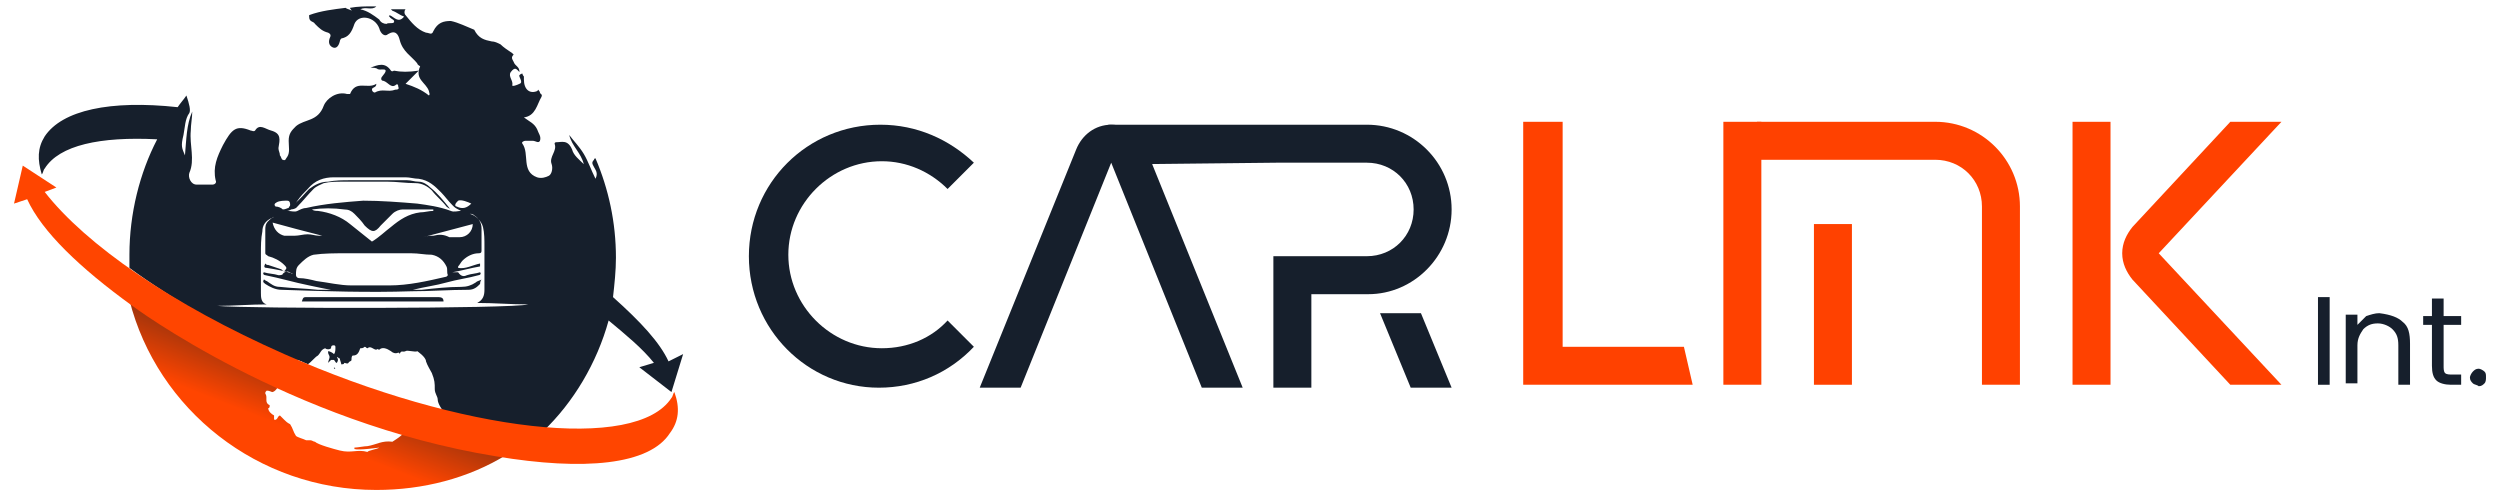 <?xml version="1.0" encoding="utf-8"?>
<svg viewBox="-1.624 -1.624 171.118 33.84" style="enable-background:new 0 0 208 35;" xmlns="http://www.w3.org/2000/svg">
  <defs>
    <style type="text/css">
	.st0{fill:#161F2C;}
	.st1{fill:#FF4100;}
	.st2{fill-rule:evenodd;clip-rule:evenodd;fill:#161F2C;}
	.st3{fill-rule:evenodd;clip-rule:evenodd;fill:#FF4500;}
	.st4{fill-rule:evenodd;clip-rule:evenodd;fill:url(#SVGID_1_);}
	.st5{fill:#FF4500;}
</style>
  </defs>
  <g transform="matrix(1, 0, 0, 1, -20.065, -2.088)">
    <g>
      <g>
        <path class="st0" d="M177.9,20.8v6h-0.8v-6H177.9z"/>
        <path class="st0" d="M182.9,22.5c0.4,0.3,0.5,0.8,0.5,1.5v2.8h-0.8v-2.7c0-0.5-0.1-0.8-0.4-1.1c-0.2-0.2-0.6-0.4-1-0.4&#10;&#9;&#9;&#9;&#9;s-0.7,0.1-1,0.4c-0.2,0.3-0.4,0.6-0.4,1.1v2.6H179V22h0.8v0.7c0.2-0.2,0.4-0.4,0.6-0.6c0.3-0.1,0.6-0.2,0.9-0.2&#10;&#9;&#9;&#9;&#9;C182.1,22,182.6,22.2,182.9,22.5z"/>
        <path class="st0" d="M185.7,22.7v2.8c0,0.2,0,0.4,0.1,0.5s0.3,0.1,0.5,0.1h0.6v0.7h-0.7c-0.4,0-0.8-0.1-1-0.3&#10;&#9;&#9;&#9;&#9;c-0.2-0.2-0.3-0.5-0.3-1v-2.8h-0.6v-0.6h0.6v-1.2h0.8v1.2h1.2v0.6C186.9,22.7,185.7,22.7,185.7,22.7z"/>
        <path class="st0" d="M187.7,26.7c-0.1-0.1-0.2-0.2-0.2-0.4c0-0.1,0.1-0.3,0.2-0.4c0.1-0.1,0.2-0.2,0.4-0.2c0.1,0,0.3,0.1,0.4,0.2&#10;&#9;&#9;&#9;&#9;c0.1,0.1,0.1,0.2,0.1,0.4c0,0.1,0,0.3-0.1,0.4s-0.2,0.2-0.4,0.2C188,26.8,187.8,26.8,187.7,26.7z"/>
      </g>
    </g>
    <path class="st0" d="M69.7,18c0-5,4-9,9-9c2.5,0,4.7,1,6.4,2.6l-1.8,1.8c-1.2-1.2-2.8-1.9-4.5-1.9c-3.5,0-6.4,2.9-6.4,6.4&#10;&#9;&#9;s2.9,6.4,6.4,6.4c1.8,0,3.4-0.7,4.5-1.9l1.8,1.8c-1.7,1.8-4,2.8-6.5,2.8C73.7,27,69.7,23,69.7,18L69.7,18z"/>
    <path class="st0" d="M92.1,10.7c0.4-1,1.3-1.7,2.4-1.7s2,0.7,2.4,1.7l6.6,16.3h-2.8l-6.2-15.4L88.3,27h-2.8L92.1,10.7z"/>
    <g>
      <g>
        <g>
          <path class="st0" d="M117.8,14.8c0-3.2-2.6-5.8-5.8-5.8l0,0h-5.6l0,0H94.3l2.3,2.7l9.2-0.1h6.2c1.8,0,3.2,1.4,3.2,3.2&#10;&#9;&#9;&#9;&#9;&#9;S113.8,18,112,18h-6.4v9h2.6v-6.4h3.9C115.2,20.6,117.8,18,117.8,14.8z"/>
        </g>
        <g>
          <polygon class="st0" points="112.9,21.9 115,27 117.8,27 115.7,21.9 &#9;&#9;&#9;&#9;"/>
        </g>
      </g>
    </g>
    <path class="st1" d="M125.4,8.8v15.4h8.3l0.6,2.6h-11.6v-18C122.7,8.8,125.4,8.8,125.4,8.8z"/>
    <path class="st1" d="M139,8.8v18h-2.6v-18C136.4,8.8,139,8.8,139,8.8z"/>
    <path class="st1" d="M162.9,8.8v18h-2.6v-18C160.3,8.8,162.9,8.8,162.9,8.8z M163.7,17.8c0-0.7,0.3-1.3,0.7-1.8l6.7-7.2h3.5l-8.4,9&#10;&#9;&#9;l8.4,9h-3.5l-6.7-7.2C164,19.1,163.7,18.5,163.7,17.8L163.7,17.8z"/>
    <g>
      <g>
        <rect x="142.6" y="15.8" class="st1" width="2.6" height="11"/>
        <path class="st1" d="M150.9,8.8L150.9,8.8h-7.7h-4.5v2.6h3.9h8.3c1.8,0,3.2,1.4,3.2,3.2v12.2h2.6V14.6&#10;&#9;&#9;&#9;&#9;C156.7,11.4,154.1,8.8,150.9,8.8z"/>
      </g>
    </g>
    <g>
      <path class="st2" d="M38.8,14.6c0.4-0.4,0.7-0.8,1.1-1.2c0.2-0.2,0.5-0.3,0.7-0.4c0.4-0.1,0.9-0.1,1.3-0.1c1,0,2,0,3.1,0&#10;&#9;&#9;&#9;c0.6,0,1.2,0.1,1.9,0.1c0.4,0,0.8,0.2,1.1,0.5c0.3,0.4,0.7,0.7,1,1.1c0.1,0.1,0.2,0.1,0.2,0.2c0,0,0,0,0-0.1&#10;&#9;&#9;&#9;c-0.4-0.5-0.8-1-1.3-1.4c-0.2-0.2-0.5-0.4-0.8-0.4s-0.5-0.1-0.8-0.1c-1.3,0-2.6,0-3.9,0c-0.5,0-1,0-1.5,0.1&#10;&#9;&#9;&#9;c-0.5,0-0.9,0.2-1.3,0.5c-0.3,0.3-0.6,0.7-1,1c-0.1,0.1-0.2,0.2-0.3,0.4l0,0C38.7,14.8,38.8,14.6,38.8,14.6z"/>
      <path class="st2" d="M48.3,20.8c-2.9,0-5.9,0-8.8,0c-0.3,0-0.3,0-0.4,0.3c3.2,0,6.5,0,9.7,0C48.8,20.8,48.6,20.8,48.3,20.8z"/>
      <path class="st2" d="M64.2,25.2c-0.6-1.3-1.9-2.7-3.8-4.4c0.1-0.9,0.2-1.8,0.2-2.7c0-2.4-0.5-4.7-1.4-6.8c0,0-0.1,0-0.1,0.1&#10;&#9;&#9;&#9;c-0.2,0.2-0.1,0.3,0,0.5s0.3,0.4,0.1,0.8c-0.3-0.6-0.5-1.2-0.8-1.7s-0.7-0.9-1-1.3c0.2,0.8,0.8,1.2,1,2c-0.3-0.3-0.7-0.6-0.8-1&#10;&#9;&#9;&#9;c-0.3-0.7-0.7-0.5-1.1-0.5c0,0-0.1,0-0.1,0.1c0.2,0.5-0.4,0.9-0.2,1.4c0.1,0.3,0,0.7-0.2,0.8c-0.2,0.1-0.5,0.2-0.8,0.1&#10;&#9;&#9;&#9;c-1.1-0.4-0.5-1.6-1-2.3c-0.1-0.1,0.1-0.2,0.2-0.2c0.2,0,0.3,0,0.5,0s0.4,0.2,0.5,0c0.1-0.3-0.1-0.5-0.2-0.8&#10;&#9;&#9;&#9;c-0.2-0.4-0.5-0.5-0.9-0.8c0.8-0.1,0.9-0.9,1.2-1.4c0.1-0.2-0.1-0.2-0.1-0.3s-0.1-0.1-0.1-0.2l-0.1,0.1c-0.5,0.2-0.9-0.1-0.9-0.8&#10;&#9;&#9;&#9;c0-0.1,0-0.2,0-0.2s-0.1-0.1-0.1-0.2c0,0-0.1,0-0.2,0.1l0,0l0,0l0,0c-0.1,0.1,0.3,0.5,0,0.6c-0.2,0.1-0.5,0.2-0.5,0.1&#10;&#9;&#9;&#9;c0.1-0.3-0.3-0.6-0.1-0.9C53.7,5,53.8,5.2,54,5.4l0,0l0,0C54,5,53.7,5,53.6,4.7c-0.1-0.2-0.2-0.3,0-0.5l0,0l-0.1-0.1&#10;&#9;&#9;&#9;c-0.3-0.2-0.6-0.4-0.8-0.6c-0.2-0.1-0.4-0.2-0.6-0.2c-0.5-0.1-0.9-0.2-1.2-0.8c-0.5-0.2-1.1-0.5-1.6-0.6c-0.5,0-0.9,0.1-1.2,0.7&#10;&#9;&#9;&#9;c-0.1,0.3-0.3,0.1-0.5,0.1c-0.6-0.2-1-0.7-1.4-1.2c-0.1-0.1-0.1-0.3,0-0.4c-0.4,0-0.7,0-1,0l0.1,0.1c0.3,0.1,0.5,0.3,0.8,0.4&#10;&#9;&#9;&#9;c-0.4,0.5-0.7,0-1-0.1c0,0.1-0.1,0.1,0,0.1c0.1,0.2,0.4,0.2,0.3,0.4C45.3,2.1,45,2,44.9,2.1c-0.2,0-0.4-0.1-0.5-0.3&#10;&#9;&#9;&#9;c-0.4-0.3-0.8-0.6-1.3-0.7c0.4-0.2,0.8,0.1,1.1-0.2c-0.1,0-0.2,0-0.2,0c-0.5,0-1.1,0-1.6,0.1c0,0.1,0.1,0.1,0.1,0.2&#10;&#9;&#9;&#9;c-0.1-0.1-0.3-0.1-0.4-0.2c-0.8,0.1-1.7,0.2-2.5,0.5c0,0,0,0,0,0.1c0,0.4,0.3,0.3,0.4,0.5c0.3,0.3,0.5,0.5,0.9,0.6&#10;&#9;&#9;&#9;c0.2,0.1,0.2,0.2,0.1,0.4c-0.1,0.3,0,0.5,0.2,0.6c0.2,0.1,0.4,0,0.5-0.4c0-0.1,0.1-0.2,0.1-0.2c0.5-0.1,0.7-0.4,0.9-1&#10;&#9;&#9;&#9;c0.3-0.7,1.4-0.5,1.7,0.3C44.5,2.8,44.8,3,45,2.8c0.5-0.3,0.7,0,0.8,0.4C46,4,46.6,4.3,47,4.8C47,4.9,47.2,5,47.2,5&#10;&#9;&#9;&#9;c-0.4,0.9,0.4,1.1,0.6,1.7c0,0.1,0.1,0.2,0,0.3c-0.5-0.4-1-0.6-1.6-0.8c0.3-0.3,0.5-0.5,0.9-0.9c-0.7,0.1-1.2,0.1-1.7,0&#10;&#9;&#9;&#9;c0,0-0.1,0.1-0.2,0c-0.4-0.6-0.9-0.4-1.4-0.2c0.2,0,0.4,0,0.5,0.1c0.2,0.1,0.9-0.2,0.3,0.5C44.5,5.8,44.5,6,44.7,6&#10;&#9;&#9;&#9;c0.3,0.1,0.5,0.5,0.8,0.3c0.1-0.1,0.2-0.1,0.2,0.1c0.1,0.2-0.1,0.2-0.2,0.2c-0.5,0.2-0.9-0.1-1.4,0.2c-0.1,0-0.2-0.1-0.2-0.2&#10;&#9;&#9;&#9;c0-0.2,0.3-0.1,0.3-0.4c-0.6,0.4-1.4-0.3-1.8,0.7c0,0-0.1,0-0.2,0c-0.7-0.2-1.4,0.3-1.6,0.8c-0.4,1.1-1.3,0.9-1.9,1.4&#10;&#9;&#9;&#9;c-0.3,0.3-0.5,0.5-0.5,1c0,0.4,0.1,0.8-0.1,1.1c-0.1,0.1-0.1,0.3-0.3,0.2c-0.1,0-0.1-0.2-0.2-0.3c0-0.2-0.1-0.3-0.1-0.5&#10;&#9;&#9;&#9;c0.1-0.6,0.2-1-0.5-1.2c-0.4-0.1-0.8-0.5-1.1,0c-0.1,0.1-0.2,0-0.3,0c-1-0.4-1.3-0.1-1.9,1c-0.4,0.8-0.7,1.5-0.5,2.4&#10;&#9;&#9;&#9;c0.1,0.2-0.1,0.3-0.2,0.3c-0.4,0-0.7,0-1.1,0s-0.6-0.5-0.5-0.8c0.4-0.9,0-1.9,0.1-2.9c0-0.4,0.1-0.9,0.1-1.3&#10;&#9;&#9;&#9;c-0.4,0.9-0.4,1.9-0.5,3c-0.2-0.5-0.3-0.6-0.1-1.4c0.1-0.5,0.1-1.1,0.4-1.5c0.1-0.2,0-0.6-0.2-1.2c-0.2,0.3-0.4,0.5-0.6,0.8&#10;&#9;&#9;&#9;C26,7.3,22.7,8,21.5,9.8c-0.5,0.8-0.5,1.6-0.2,2.6c0.1-0.1,0.1-0.3,0.2-0.4c1-1.6,3.8-2.2,7.7-2c-1.2,2.3-1.9,5.1-1.9,7.9&#10;&#9;&#9;&#9;c0,0.3,0,0.7,0,0.9c3,2.2,6.8,4.4,11.2,6.3c0,0,0,0,0.1,0h0.1h0.1c0.1,0,0.2,0.1,0.3,0.1c0.1,0.1,0.3,0.1,0.4,0.2&#10;&#9;&#9;&#9;c0.2-0.1,0.5-0.5,0.7-0.6c0.2-0.2,0.2-0.4,0.5-0.5c0.1,0.1,0.3,0.1,0.4,0c0-0.2,0.1-0.2,0.2-0.2c0,0,0.1,0,0.1,0.1&#10;&#9;&#9;&#9;c0,0.2,0,0.4-0.1,0.5c-0.1-0.1-0.3-0.2-0.4-0.2c0,0,0,0,0,0.1c0,0.1,0.1,0.2,0.1,0.3c0,0.1-0.1,0.3-0.1,0.4&#10;&#9;&#9;&#9;c0.1-0.1,0.1-0.1,0.2-0.2c0.1,0,0.2,0,0.2,0c0.1,0.1,0.1,0.2,0.2,0.2l0,0c0.1-0.2,0.1-0.2,0-0.4l0,0c0.1,0,0.1,0.1,0.2,0.1&#10;&#9;&#9;&#9;c0,0.1,0.1,0.3,0.1,0.4l0,0l0,0l0,0c0.1,0,0.2,0,0.2-0.1c0.1,0,0.2,0.1,0.3,0c0-0.1,0.2-0.1,0.2-0.2c0-0.1,0-0.3,0.1-0.3&#10;&#9;&#9;&#9;c0.3,0,0.4-0.2,0.5-0.5c0.1,0,0.2,0,0.3-0.1c0.1,0,0.1,0.1,0.2,0.1c0.2-0.2,0.4,0.1,0.6,0.1c0.1-0.1,0.1,0,0.2,0&#10;&#9;&#9;&#9;c0.2-0.2,0.5-0.1,0.8,0.1c0.1,0.1,0.3,0.2,0.5,0.1c0,0,0.1,0,0.1,0.1c0.1-0.3,0.2-0.1,0.4-0.2c0.1-0.1,0.7,0.1,0.8,0&#10;&#9;&#9;&#9;c0,0,0.6,0.4,0.6,0.7c0.1,0.3,0.3,0.6,0.4,0.8c0.2,0.5,0.2,0.7,0.2,1.1c0,0.3,0.2,0.5,0.2,0.7c0,0.3,0.3,0.7,0.5,1&#10;&#9;&#9;&#9;c2.4,0.6,4.6,1,6.7,1.2c2.1-2,3.7-4.7,4.5-7.6c1.2,1,2.3,1.9,3.1,2.9l-1,0.3l2.2,1.7l0.8-2.6L64.2,25.2z M49.6,14.5&#10;&#9;&#9;&#9;c0-0.1,0.1-0.2,0.2-0.3c0.2-0.1,0.7,0.1,0.9,0.2c-0.3,0.3-0.6,0.4-1,0.2C49.6,14.6,49.6,14.5,49.6,14.5z M40.5,16.6L40.5,16.6&#10;&#9;&#9;&#9;c-0.1,0-0.2,0-0.2,0c-0.3,0-0.5-0.1-0.8-0.1s-0.6,0.1-0.9,0.1c-0.2,0-0.5,0-0.7,0c-0.4-0.1-0.7-0.4-0.8-0.9&#10;&#9;&#9;&#9;C38.2,16,39.3,16.3,40.5,16.6z M39.8,14.8c0.7-0.1,1.5-0.1,2.2,0c0.3,0,0.5,0.1,0.7,0.3c0.2,0.2,0.5,0.5,0.7,0.8&#10;&#9;&#9;&#9;c0.5,0.5,0.7,0.5,1.1,0c0.3-0.3,0.5-0.5,0.8-0.8c0.2-0.2,0.5-0.3,0.7-0.3c0.7,0,1.4,0,2.1,0v0.1c-0.3,0-0.6,0.1-0.9,0.1&#10;&#9;&#9;&#9;c-0.8,0.1-1.4,0.5-2,1c-0.4,0.3-0.8,0.7-1.3,1c-0.5-0.4-1-0.8-1.5-1.2c-0.6-0.5-1.4-0.8-2.2-0.9C40.1,14.9,39.9,14.9,39.8,14.8z&#10;&#9;&#9;&#9; M38.9,18.6c0.3-0.3,0.6-0.6,1-0.7c0.7-0.1,1.5-0.1,2.2-0.1c0.5,0,1.1,0,1.6,0l0,0c1,0,2,0,2.9,0c0.5,0,0.9,0.1,1.4,0.1&#10;&#9;&#9;&#9;c0.5,0.1,0.8,0.4,1,0.8c0.1,0.2,0,0.4,0.1,0.6L49,19.4c-1.3,0.3-2.6,0.6-3.9,0.6c-0.9,0-1.7,0-2.6,0c-0.8,0-1.6-0.2-2.4-0.3&#10;&#9;&#9;&#9;c-0.4-0.1-0.8-0.2-1.2-0.2c-0.1,0-0.2-0.1-0.2-0.2C38.7,19,38.7,18.8,38.9,18.6z M48.1,16.6c-0.2,0-0.4,0-0.7,0.1l0,0&#10;&#9;&#9;&#9;c1.1-0.3,2.3-0.6,3.4-0.9c0,0.5-0.4,0.9-0.9,0.9c-0.2,0-0.5,0-0.7,0C48.8,16.5,48.5,16.5,48.1,16.6z M38.8,14.2&#10;&#9;&#9;&#9;c0.2-0.3,0.5-0.6,0.7-0.8c0.5-0.6,1.1-0.8,1.8-0.8c1.6,0,3.2,0,4.9,0c0.3,0,0.6,0.1,0.9,0.1c0.7,0.1,1.1,0.5,1.5,0.9&#10;&#9;&#9;&#9;c0.3,0.3,0.5,0.6,0.8,0.9c0.2,0.2,0.2,0.2,0.6,0.4c-0.2,0-0.5,0.1-0.7,0c-0.8-0.3-1.6-0.4-2.3-0.5c-1.2-0.1-2.5-0.2-3.7-0.2&#10;&#9;&#9;&#9;c-1.3,0.1-2.6,0.2-3.9,0.5c-0.2,0-0.4,0.1-0.6,0.2c-0.2,0.1-0.4,0-0.7,0C38.4,14.9,38.6,14.5,38.8,14.2z M37.4,14.3&#10;&#9;&#9;&#9;c0.2-0.1,0.5-0.1,0.7-0.1s0.2,0.2,0.2,0.3c0,0.1-0.1,0.1-0.1,0.2c-0.1,0-0.2,0.1-0.4,0.1c-0.1-0.1-0.3-0.2-0.5-0.2&#10;&#9;&#9;&#9;C37.2,14.5,37.2,14.4,37.4,14.3z M33.3,21.4c1.1,0,2.3-0.1,3.4-0.1l0,0c-0.4-0.1-0.4-0.5-0.4-0.8c0-0.9,0-1.8,0-2.7&#10;&#9;&#9;&#9;c0-0.5,0-1,0.1-1.5c0-0.4,0.2-0.7,0.6-0.9c0,0,0.1,0,0.2-0.1c-0.2,0.1-0.3,0.2-0.4,0.3c-0.2,0.2-0.2,0.4-0.2,0.6&#10;&#9;&#9;&#9;c0,0.5,0,1.1,0,1.6c0,0.1,0.1,0.1,0.2,0.2c0.4,0.1,0.8,0.3,1.1,0.6c0.1,0.1,0.2,0.2,0.1,0.3c-0.1,0.2-0.2,0.1-0.3,0&#10;&#9;&#9;&#9;c-0.3-0.1-0.6-0.2-0.9-0.3c-0.1,0-0.1,0-0.2-0.1c-0.1,0.2-0.1,0.3,0.1,0.3c0.6,0.1,1.2,0.2,1.8,0.4h-0.1C38.2,19,38,19,37.8,19.2&#10;&#9;&#9;&#9;c0,0.1-0.2,0.1-0.3,0.1c-0.3-0.1-0.7-0.1-1-0.2c-0.1,0.1,0,0.2,0.1,0.2c1,0.2,2,0.5,3,0.7c0.5,0.1,0.9,0.2,1.5,0.3&#10;&#9;&#9;&#9;c-0.3,0-0.6,0-0.9,0c-0.9-0.1-1.7-0.1-2.6-0.2c-0.4,0-0.6-0.2-0.9-0.4c-0.1,0-0.1-0.1-0.2-0.1c-0.1,0.2,0,0.2,0.1,0.3&#10;&#9;&#9;&#9;c0.3,0.2,0.7,0.4,1.1,0.4c3,0.1,6,0.2,8.9,0.1c1.3,0,2.6-0.1,3.9-0.1c0.4,0,0.6-0.2,0.8-0.4c0,0,0-0.2,0.1-0.3&#10;&#9;&#9;&#9;c-0.2,0.1-0.3,0.1-0.4,0.2c-0.3,0.2-0.6,0.3-1,0.3c-0.9,0-1.8,0.1-2.7,0.2c-0.2,0-0.4,0-0.6,0c0.8-0.2,1.6-0.3,2.3-0.5&#10;&#9;&#9;&#9;c0.7-0.2,1.5-0.3,2.2-0.5c0.1,0,0.2-0.1,0.1-0.2c-0.3,0.1-0.6,0.1-0.9,0.2c-0.2,0.1-0.4,0.1-0.6-0.2h-0.1c-0.1,0-0.2,0-0.3,0&#10;&#9;&#9;&#9;c0.6-0.1,1.3-0.3,1.9-0.4v-0.2c-0.5,0.1-1,0.4-1.5,0.3c0,0,0,0,0-0.1c0.1-0.1,0.2-0.3,0.3-0.4c0.3-0.3,0.7-0.5,1.1-0.5&#10;&#9;&#9;&#9;c0.2,0,0.2-0.1,0.2-0.2c0-0.5,0-1,0-1.5c0-0.4-0.2-0.7-0.5-0.9c-0.1-0.1-0.2-0.1-0.3-0.1c0.4,0.1,0.8,0.5,0.9,0.9&#10;&#9;&#9;&#9;c0.1,0.4,0.1,0.9,0.1,1.3c0,1,0,2,0,3c0,0.4-0.1,0.7-0.5,0.9c1.2,0,2.3,0.1,3.5,0.1C53.5,21.6,35.4,21.6,33.3,21.4z M41.3,25.6&#10;&#9;&#9;&#9;L41.3,25.6L41.3,25.6c0,0.1,0,0.1,0,0.1s0,0,0.1,0L41.3,25.6C41.4,25.8,41.4,25.8,41.3,25.6C41.4,25.6,41.4,25.6,41.3,25.6z&#10;&#9;&#9;&#9; M39.3,25.9C39.4,25.9,39.4,25.9,39.3,25.9C39.4,25.9,39.4,25.9,39.3,25.9z M39.2,25.8C39.2,25.8,39.3,25.8,39.2,25.8&#10;&#9;&#9;&#9;C39.3,25.8,39.2,25.8,39.2,25.8z"/>
    </g>
    <g>
      <path class="st3" d="M43.7,29.3c-0.1-0.1-0.2-0.2-0.3-0.2c0.4,0.2,0.9,0.3,1.3,0.4c-0.2,0.1-0.3,0-0.7-0.1&#10;&#9;&#9;&#9;C43.8,29.4,43.8,29.3,43.7,29.3z"/>
    </g>
    <g>
      <linearGradient id="SVGID_1_" gradientUnits="userSpaceOnUse" x1="38.259" y1="3.77" x2="47.608" y2="27.515" gradientTransform="matrix(1 0 0 -1 0 35)">
        <stop offset="0.051" style="stop-color:#FF4500"/>
        <stop offset="0.42" style="stop-color:#1D1D1D"/>
      </linearGradient>
      <path class="st4" d="M53.1,31.6c-2.6,1.6-5.7,2.4-8.9,2.4c-8.1,0-15-5.5-16.9-13c0,0,4,3,10.4,5.8c-0.3,0.1-0.3,0.4-0.6,0.5&#10;&#9;&#9;&#9;c-0.1,0-0.2-0.1-0.4-0.1c-0.1,0.1-0.1,0.1-0.1,0.2c0.2,0.3-0.1,0.6,0.3,0.8c0,0.1,0,0.2-0.1,0.2c0,0.2,0.2,0.4,0.4,0.5&#10;&#9;&#9;&#9;c0,0.1,0,0.1,0,0.2s0,0.1,0.1,0.1c0.2-0.1,0.1-0.2,0.3-0.3c0.1,0.1,0.2,0.2,0.3,0.3c0.1,0.1,0.2,0.2,0.4,0.3&#10;&#9;&#9;&#9;c0.2,0.3,0.2,0.5,0.4,0.8c0.1,0.1,0.5,0.2,0.7,0.3h0.3c0.1,0,0.2,0.1,0.3,0.1c0.2,0.2,1.3,0.5,1.7,0.6c0.8,0.2,1.2-0.1,1.9,0.1&#10;&#9;&#9;&#9;c0-0.1,0.7-0.2,0.8-0.3c0,0-1.4,0.2-1.7,0.1v-0.1l0,0c0.2,0,0.7-0.1,0.9-0.1c0.6-0.1,1-0.4,1.7-0.3c0.3-0.2,1-0.6,0.9-1&#10;&#9;&#9;&#9;C48.2,30.7,50.6,31.2,53.1,31.6z"/>
    </g>
    <g>
      <path class="st5" d="M64.6,27.3c-0.1,0.1-0.1,0.3-0.2,0.4c-2.4,3.7-14.3,2.4-26.5-3c-7.7-3.4-13.6-7.5-16.4-11.1l0.8-0.3L20,11.8&#10;&#9;&#9;&#9;l-0.6,2.6l0.9-0.3c1,2.2,3.6,4.7,7.2,7.3c0,0,10.7,8,24.9,10.3c6,1,10.5,0.6,11.9-1.6C64.9,29.3,65,28.4,64.6,27.3z"/>
    </g>
  </g>
</svg>